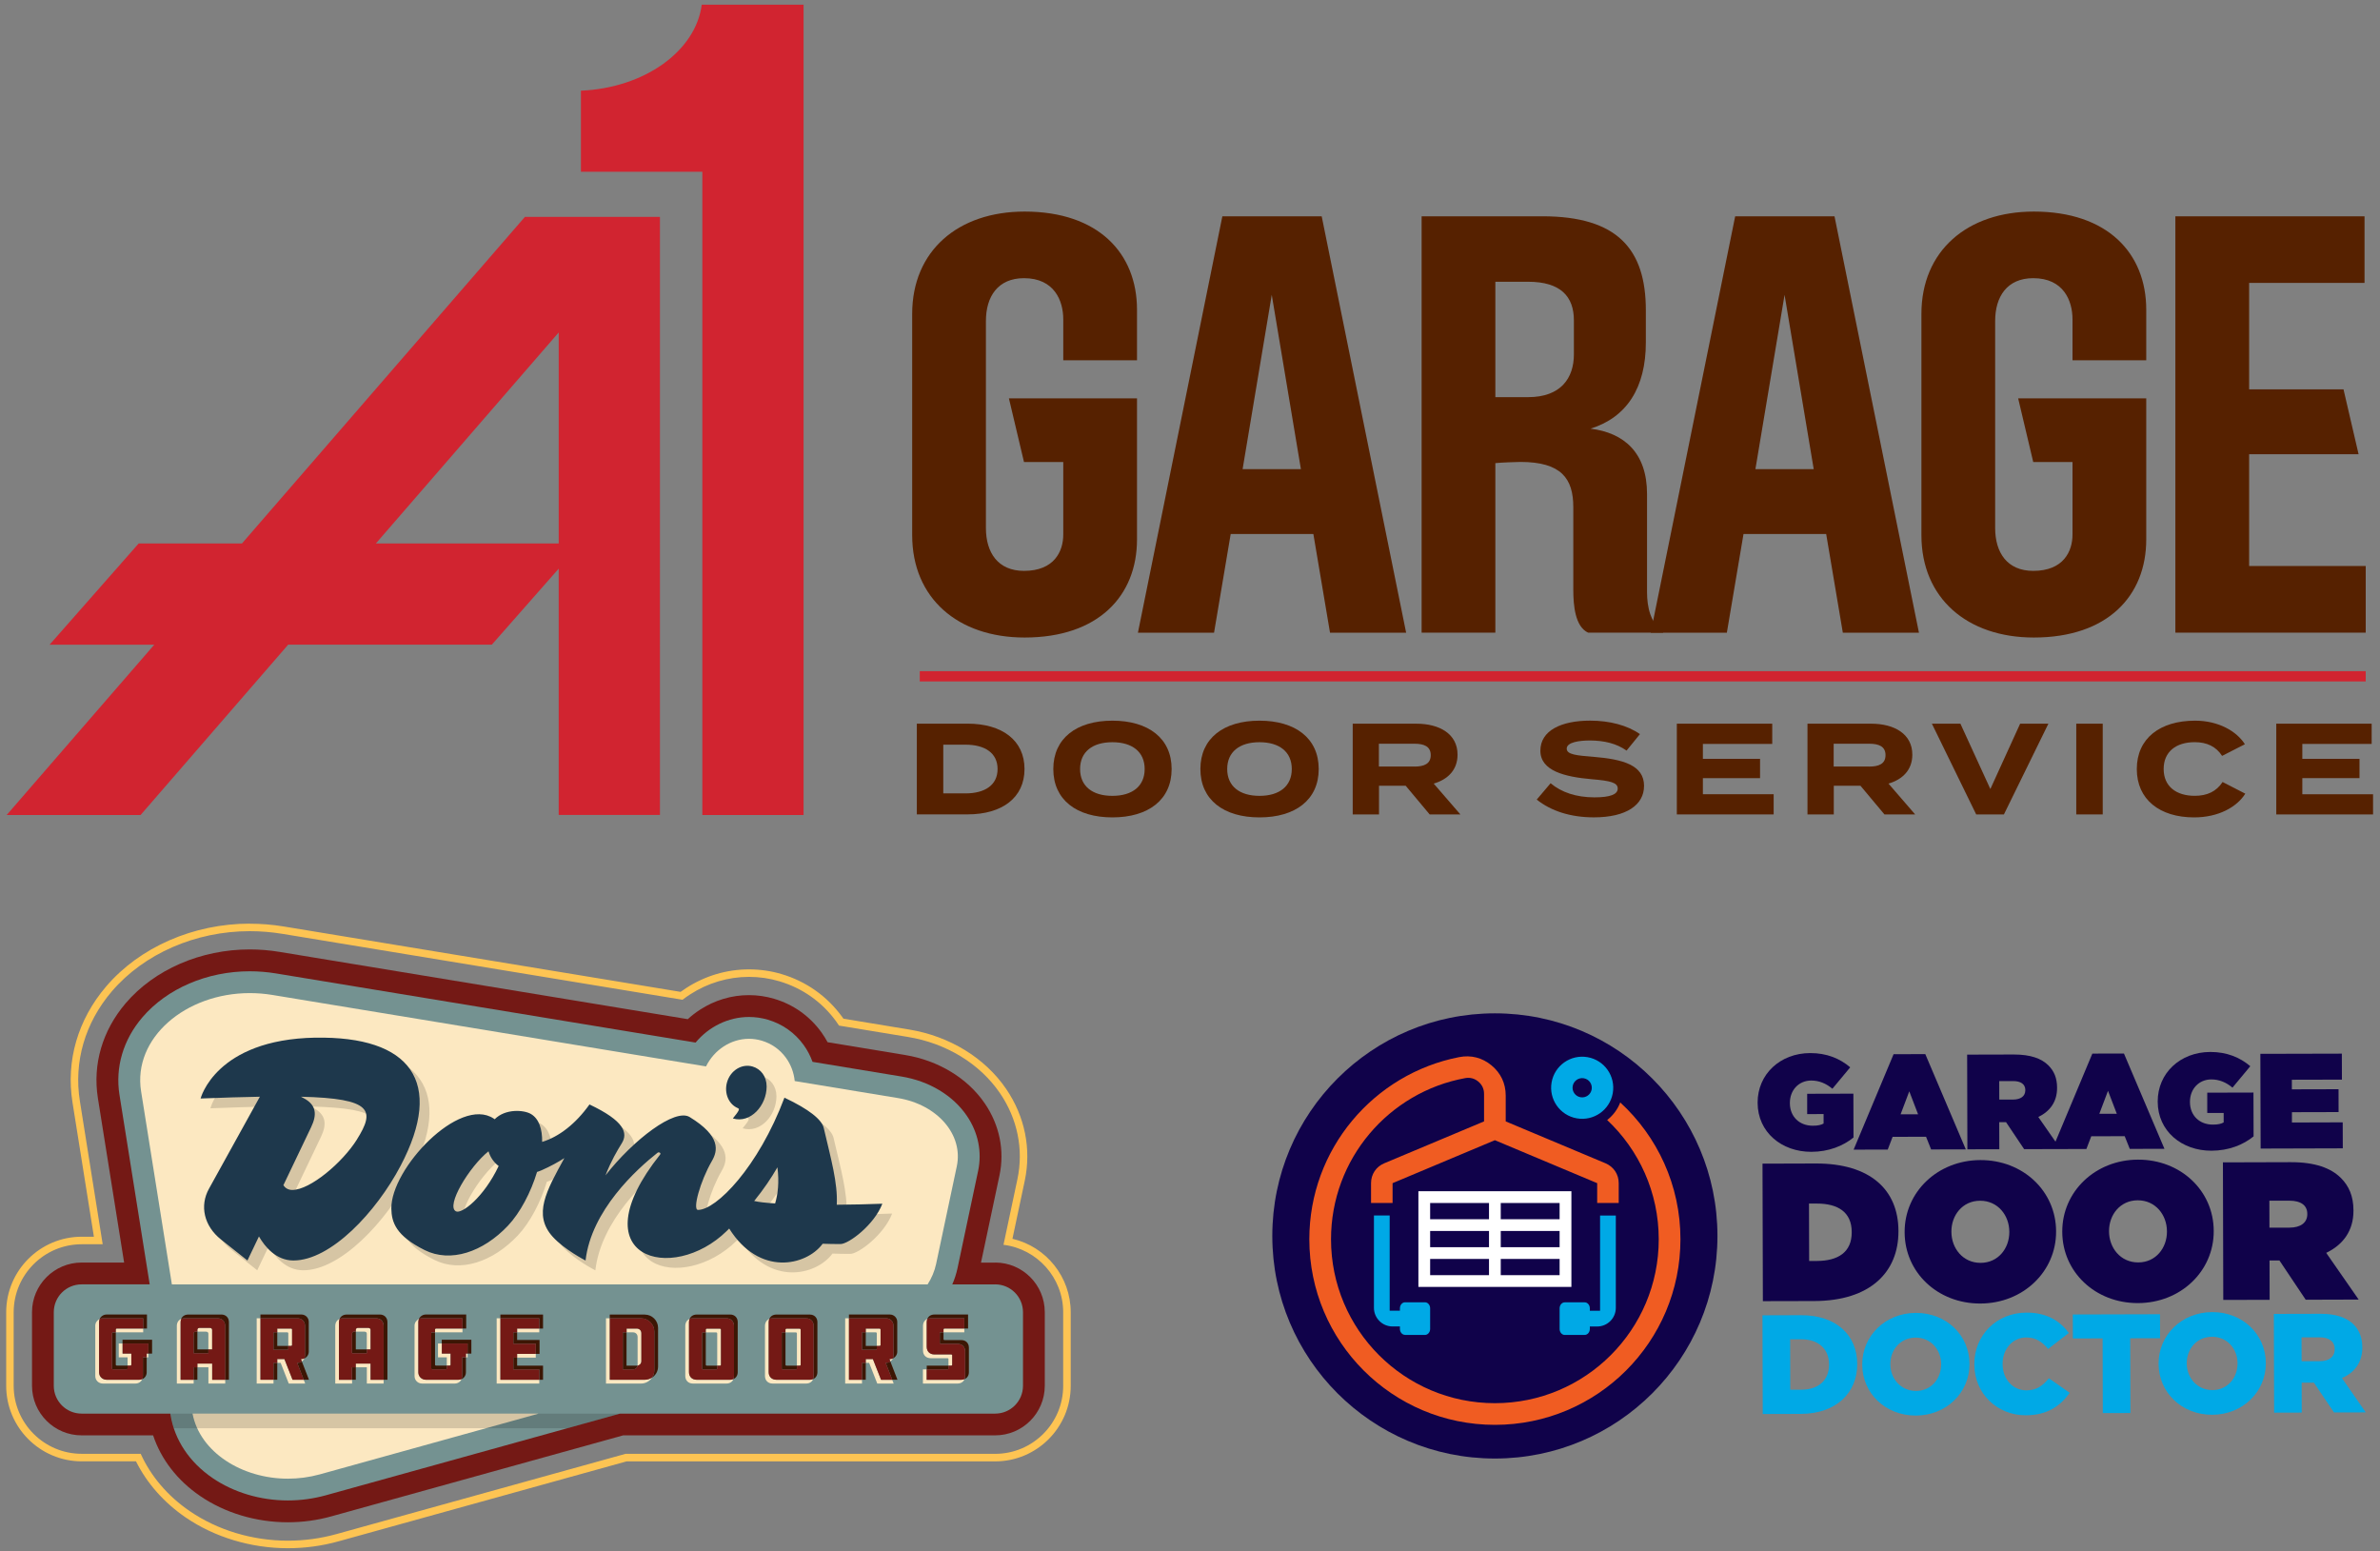 <?xml version="1.0" encoding="UTF-8"?>
<svg xmlns="http://www.w3.org/2000/svg" version="1.1" viewBox="0 0 600 391.06">
  <rect x="0" y="0" width="600" height="391.06" fill="#808080" stroke="none"/>
  <!-- Generator: Adobe Illustrator 29.8.2, SVG Export Plug-In . SVG Version: 2.1.1 Build 3)  -->
  <defs>
    <style>
      .st0 {
        fill: none;
      }

      .st1 {
        mix-blend-mode: multiply;
        opacity: .15;
      }

      .st2, .st3 {
        fill: #10024a;
      }

      .st4 {
        isolation: isolate;
      }

      .st5 {
        fill: #749291;
      }

      .st6 {
        fill: #fdc453;
      }

      .st7 {
        fill: #fff;
      }

      .st8 {
        fill: #00a9e6;
      }

      .st9 {
        fill: #741915;
      }

      .st10 {
        fill: #3c1604;
      }

      .st11 {
        fill: #1e384c;
      }

      .st12 {
        fill: #f05c22;
      }

      .st13 {
        fill: #562100;
      }

      .st14 {
        fill: #d12430;
      }

      .st3 {
        fill-rule: evenodd;
      }

      .st15 {
        fill: #fce8c1;
      }
    </style>
  </defs>
  <g class="st4">
    <g id="Layer_1">
      <g>
        <g>
          <path class="st14" d="M61,136.99h-26.04l-22.46,25.52h26.39L1.68,205.44h33.76l37.21-42.94h51.34l16.86-19.16v62.09h25.52V54.68h-34.05l-71.32,82.31ZM140.85,136.99h-46.09l46.09-53.19v53.19Z"/>
          <path class="st14" d="M177.06,1.19h-.15c-1.53,11.72-14.44,20.98-30.46,21.67v20.44h30.61v162.14h25.52V1.19h-25.52Z"/>
        </g>
        <g>
          <path class="st13" d="M258.28,193.85c0,7.19-5.59,11.43-14.38,11.43h-12.77v-22.87h12.77c8.79,0,14.38,4.25,14.38,11.44ZM251.49,193.85c0-4.05-3.2-6.14-8.1-6.14h-5.59v12.28h5.59c4.9,0,8.1-2.09,8.1-6.14Z"/>
          <path class="st13" d="M265.54,193.85c0-7.74,5.85-12.19,14.9-12.19s14.93,4.44,14.93,12.19-5.88,12.19-14.93,12.19-14.9-4.44-14.9-12.19ZM288.57,193.85c0-4.31-3.1-6.76-8.14-6.76s-8.14,2.45-8.14,6.76,3.1,6.76,8.14,6.76,8.14-2.45,8.14-6.76Z"/>
          <path class="st13" d="M302.62,193.85c0-7.74,5.85-12.19,14.9-12.19s14.93,4.44,14.93,12.19-5.88,12.19-14.93,12.19-14.9-4.44-14.9-12.19ZM325.66,193.85c0-4.31-3.1-6.76-8.14-6.76s-8.14,2.45-8.14,6.76,3.1,6.76,8.14,6.76,8.14-2.45,8.14-6.76Z"/>
          <path class="st13" d="M360.42,205.29l-6.04-7.22h-6.73v7.22h-6.63v-22.87h16.04c5.85,0,10.39,2.58,10.39,7.81,0,3.82-2.42,6.24-6.01,7.29l6.73,7.78h-7.74ZM356.57,193.23c2.38,0,4.12-.65,4.12-2.88s-1.73-2.88-4.12-2.88h-8.95v5.75h8.95Z"/>
          <path class="st13" d="M414.46,198.13c0,4.7-4.35,7.9-12.64,7.9-5.88,0-10.81-1.6-14.41-4.48l3.5-4.12c2.71,2.29,6.47,3.56,11.04,3.56,3.92,0,5.88-.72,5.88-2.22s-1.83-1.96-6.53-2.35c-6.8-.59-12.97-2.09-12.97-7.19s5.29-7.58,12.55-7.58c4.9,0,9.41,1.18,12.55,3.4l-3.37,4.15c-2.55-1.8-5.62-2.52-9.18-2.55-2.68,0-5.91.42-5.91,2.06,0,1.53,2.65,1.73,6.73,2.06,7.48.62,12.77,2.09,12.77,7.35Z"/>
          <path class="st13" d="M447.14,200.19v5.1h-24.41v-22.87h24.05v5.1h-17.48v3.76h14.41v4.87h-14.41v4.05h17.84Z"/>
          <path class="st13" d="M475.07,205.29l-6.04-7.22h-6.73v7.22h-6.63v-22.87h16.04c5.85,0,10.39,2.58,10.39,7.81,0,3.82-2.42,6.24-6.01,7.29l6.73,7.78h-7.74ZM471.22,193.23c2.39,0,4.12-.65,4.12-2.88s-1.73-2.88-4.12-2.88h-8.95v5.75h8.95Z"/>
          <path class="st13" d="M494.22,182.42l7.55,16.47,7.51-16.47h7.12l-11.21,22.87h-6.99l-11.17-22.87h7.19Z"/>
          <path class="st13" d="M523.43,205.29v-22.87h6.67v22.87h-6.67Z"/>
          <path class="st13" d="M560.32,197.12l5.72,2.94c-2.12,3.36-6.73,5.98-12.91,5.98-8.63,0-14.44-4.48-14.44-12.19s5.82-12.19,14.7-12.19c5.91,0,10.49,2.68,12.55,5.94l-5.75,2.94c-1.5-2.35-3.82-3.46-6.89-3.46-4.7,0-7.84,2.39-7.84,6.76s3.14,6.76,7.84,6.76c3.07,0,5.43-1.05,7.03-3.5Z"/>
          <path class="st13" d="M598.25,200.19v5.1h-24.4v-22.87h24.05v5.1h-17.48v3.76h14.41v4.87h-14.41v4.05h17.84Z"/>
        </g>
        <g>
          <path class="st13" d="M229.96,79.12c0-15.89,11.55-25.79,28.34-25.79,18.59,0,28.34,10.5,28.34,24.74v12.75h-18.59v-10.35c0-4.65-2.25-10.35-9.9-10.35-6.6,0-9.6,4.65-9.6,10.8v52.18c0,6.15,3,10.8,9.6,10.8,7.65,0,9.9-4.95,9.9-9.15v-18.29h-9.9l-3.8-16.04h32.29v35.54c0,14.25-9.75,24.74-28.34,24.74-16.79,0-28.34-9.9-28.34-25.79v-55.78Z"/>
          <path class="st13" d="M308.16,54.52h25.04l21.29,104.97h-19.19l-4.2-24.89h-20.84l-4.2,24.89h-19.19l21.29-104.97ZM327.96,118.26l-7.35-43.94-7.35,43.94h14.7Z"/>
          <path class="st13" d="M358.39,54.52h30.44c18.89,0,26.09,8.25,26.09,23.69v8.1c0,11.4-4.8,18.9-13.94,21.74,8.4,1.05,14.24,6,14.24,16.49v24.74c0,3.75.9,7.95,4.05,9.75v.45h-18.89c-3.3-1.5-3.75-6.9-3.75-10.8v-20.84c0-7.2-3-11.4-13.35-11.4-.75,0-5.1.15-6.3.3v42.74h-18.59V54.52ZM396.78,80.77c0-6-3.3-9.75-11.55-9.75h-8.25v29.09h8.25c8.25,0,11.55-4.8,11.55-10.8v-8.55Z"/>
          <path class="st13" d="M484.39,79.12c0-15.89,11.55-25.79,28.34-25.79,18.59,0,28.34,10.5,28.34,24.74v12.75h-18.59v-10.35c0-4.65-2.25-10.35-9.9-10.35-6.6,0-9.6,4.65-9.6,10.8v52.18c0,6.15,3,10.8,9.6,10.8,7.65,0,9.9-4.95,9.9-9.15v-18.29h-9.9l-3.8-16.04h32.29v35.54c0,14.25-9.75,24.74-28.34,24.74-16.79,0-28.34-9.9-28.34-25.79v-55.78Z"/>
          <path class="st13" d="M548.42,54.52h47.68v16.79h-29.09v26.84h23.79l3.8,16.34h-27.59v28.19h29.39v16.79h-47.99V54.52Z"/>
          <path class="st13" d="M437.44,54.52h25.04l21.29,104.97h-19.19l-4.2-24.89h-20.84l-4.2,24.89h-19.19l21.29-104.97ZM457.24,118.26l-7.35-43.94-7.35,43.94h14.7Z"/>
        </g>
        <rect class="st14" x="231.87" y="169.18" width="364.53" height="2.59"/>
      </g>
      <g>
        <g>
          <path class="st9" d="M250.9,318.27h-3.59l4.66-21.99c1.33-6.26.01-12.7-3.7-18.14-4.35-6.37-11.68-10.82-20.1-12.21l-19.53-3.22c-.48-.89-1.02-1.74-1.61-2.56-2.95-4.06-7.05-6.96-11.88-8.39-2.06-.61-4.19-.92-6.34-.92-4.36,0-8.63,1.27-12.34,3.68-1.09.71-2.12,1.5-3.08,2.38l-102.93-16.96c-2.48-.41-5.01-.62-7.51-.62-12.33,0-24.02,5.07-31.27,13.57-5.87,6.89-8.36,15.38-7,23.93l6.61,41.43h-10.71c-6.9,0-12.51,5.61-12.51,12.51v18.54c0,6.9,5.61,12.51,12.51,12.51h18.02c2,6.02,6.09,11.34,11.83,15.27,6.26,4.28,14.12,6.64,22.13,6.64,3.72,0,7.42-.5,11-1.5l73.54-20.41h93.78c6.9,0,12.51-5.61,12.51-12.51v-18.54c0-6.9-5.61-12.51-12.51-12.51Z"/>
          <path class="st5" d="M250.9,323.76h-10.83c.57-1.3,1.01-2.65,1.31-4.04l5.21-24.59c1.01-4.78,0-9.71-2.86-13.89-3.51-5.14-9.5-8.74-16.45-9.88l-22.44-3.7c-.55-1.53-1.31-2.97-2.26-4.28-2.23-3.07-5.33-5.26-8.99-6.34-1.55-.46-3.16-.69-4.78-.69-5.18,0-10.12,2.44-13.45,6.45l-105.79-17.43c-2.19-.36-4.41-.54-6.61-.54-10.74,0-20.87,4.35-27.09,11.64-4.81,5.64-6.85,12.56-5.75,19.49l7.62,47.79h-17.16c-3.88,0-7.02,3.14-7.02,7.02v18.54c0,3.88,3.14,7.02,7.02,7.02h22.36l.06.35c1,6.26,4.75,11.89,10.55,15.86,5.35,3.66,12.11,5.68,19.02,5.68,3.23,0,6.43-.44,9.53-1.29l74.21-20.6h94.57c3.88,0,7.02-3.14,7.02-7.02v-18.54c0-3.88-3.14-7.02-7.02-7.02Z"/>
          <g>
            <path class="st15" d="M43.34,323.76h190.51c1.03-1.61,1.76-3.35,2.15-5.18l5.21-24.59c1.69-7.96-4.86-15.56-14.82-17.2l-26.04-4.29c-.22-2.16-.98-4.18-2.22-5.88-1.51-2.08-3.61-3.56-6.09-4.3-1.05-.31-2.13-.47-3.22-.47-4.57,0-8.77,2.78-10.83,6.96l-109.3-18.01c-1.93-.32-3.84-.47-5.72-.47-16.2,0-29.54,11.34-27.4,24.76l7.76,48.66Z"/>
            <path class="st15" d="M48.54,356.34c1.87,9.69,12.41,16.39,24.05,16.39,2.66,0,5.37-.35,8.05-1.09l55.11-15.3H48.54Z"/>
          </g>
          <path class="st1" d="M81.95,264.03c-25.15.46-28.91,15.34-28.91,15.34,5.66-.22,10.62-.38,14.94-.45l-12.81,23.16c-2.44,4.35-1.24,9.45,3,12.82l6.68,5.3,2.9-6.06c1.49,2.59,4.32,6.06,8.69,6.06,9.44,0,20.88-12.22,26.99-23.81,11.2-21.24,2.54-32.79-21.48-32.35ZM92.48,289.66c-3.64,5.84-11.81,12.76-16.33,12.76-1.15,0-1.84-.59-2.24-1.19l7-14.65c1.46-3.06,1.45-5.61-2.03-7.37l-.55-.29c18.22.42,18.63,3.55,14.14,10.74ZM213.42,306.13c.28-5.47-1.49-11.62-3.28-19.31-.5-2.15-3.73-4.73-9.91-7.65-6.59,17.54-17.2,28.31-21.79,28.29-1.44,0,.55-7.24,3.49-12.31,1.51-2.59,2.33-6.25-5.6-11.1-3.7-2.26-14.13,5.66-21.22,14.71,1.44-3.68,2.95-6.22,4.11-8.09,1.61-2.59.66-5.63-8.14-9.79-3.47,4.88-7.7,8.15-11.93,9.44.04-3.22-.79-5.83-2.82-7.03-1.81-1.07-6.49-1.38-9.15,1.32-.08-.07-.17-.13-.27-.19-8.66-5.7-25.95,12.68-25.78,22.72.06,3.41,1.11,6.82,8.4,10.45,6.53,3.25,14.68.52,20.99-6.14,3.08-3.25,5.81-8.46,7.34-13.56.4-.12.78-.26,1.14-.42,2.33-1.03,4.22-2.09,5.75-3.07-4.5,8.21-8,14.26-2.93,19.84,2.95,3.25,8.27,5.98,8.27,5.98,1.44-12.63,12.85-22.99,18.14-27.16.37-.29.95.08.67.43-20.86,26.23,3.07,32.74,16.79,19.28.21-.2.41-.41.61-.61,7.66,12.18,19.38,9.32,23.46,3.97.04-.05.07-.1.1-.14,1.45.05,2.94.08,4.48.08,2.11,0,8.56-4.88,10.57-10.17-3.53.14-7.53.23-11.5.26ZM117.41,307.82c-2.62-1.37,3.4-11.3,8.21-15.13.48,1.6,1.4,2.82,2.56,3.71-3.75,7.92-9.33,12.18-10.78,11.42ZM197.88,305.83c-2.36-.15-4.21-.35-5.28-.62,2.4-2.96,4.28-5.75,5.86-8.49.47,3.74.13,6.74-.58,9.11ZM187.26,284.41c-.14-.04,2.07-2.28,1.36-2.55-2.43-.91-3.67-3.84-2.85-6.63.87-2.95,3.75-4.7,6.43-3.91,2.07.61,3.54,2.49,3.54,5.04,0,4.78-4.04,9.35-8.49,8.06Z"/>
          <path class="st11" d="M79.48,261.56c-25.15.46-28.91,15.34-28.91,15.34,5.66-.22,10.62-.38,14.94-.45l-12.81,23.16c-2.44,4.35-1.24,9.45,3,12.82l6.68,5.3,2.9-6.06c1.49,2.59,4.32,6.06,8.69,6.06,9.44,0,20.88-12.22,26.99-23.81,11.2-21.24,2.54-32.79-21.48-32.35ZM90.01,287.19c-3.64,5.84-11.81,12.76-16.33,12.76-1.15,0-1.84-.59-2.24-1.19l7-14.65c1.46-3.06,1.45-5.61-2.03-7.37l-.55-.29c18.22.42,18.63,3.55,14.14,10.74ZM210.95,303.65c.28-5.47-1.49-11.62-3.28-19.31-.5-2.15-3.73-4.73-9.91-7.65-6.59,17.54-17.2,28.31-21.79,28.29-1.44,0,.55-7.24,3.49-12.31,1.51-2.59,2.33-6.25-5.6-11.1-3.7-2.26-14.13,5.66-21.22,14.71,1.44-3.68,2.95-6.22,4.11-8.09,1.61-2.59.66-5.63-8.14-9.79-3.47,4.88-7.7,8.15-11.93,9.44.04-3.22-.79-5.83-2.82-7.03-1.81-1.07-6.49-1.38-9.15,1.32-.08-.07-.17-.13-.27-.19-8.66-5.7-25.95,12.68-25.78,22.72.06,3.41,1.11,6.82,8.4,10.45,6.53,3.25,14.68.52,20.99-6.14,3.08-3.25,5.81-8.46,7.34-13.56.4-.12.78-.26,1.14-.42,2.33-1.03,4.22-2.09,5.75-3.07-4.5,8.21-8,14.26-2.93,19.84,2.95,3.25,8.27,5.98,8.27,5.98,1.44-12.63,12.85-22.99,18.14-27.16.37-.29.95.08.67.43-20.86,26.23,3.07,32.74,16.79,19.28.21-.2.41-.41.61-.61,7.66,12.18,19.38,9.32,23.46,3.97.04-.05.07-.1.1-.14,1.45.05,2.94.08,4.48.08,2.11,0,8.56-4.88,10.57-10.17-3.53.14-7.53.23-11.5.26ZM114.94,305.34c-2.62-1.37,3.4-11.3,8.21-15.13.48,1.6,1.4,2.82,2.56,3.71-3.75,7.92-9.33,12.18-10.78,11.42ZM195.41,303.35c-2.36-.15-4.21-.35-5.28-.62,2.4-2.96,4.28-5.75,5.86-8.49.47,3.74.13,6.74-.58,9.11ZM184.79,281.93c-.14-.04,2.07-2.28,1.36-2.55-2.43-.91-3.67-3.84-2.85-6.63.87-2.95,3.75-4.7,6.43-3.91,2.07.61,3.54,2.49,3.54,5.04,0,4.78-4.04,9.35-8.49,8.06Z"/>
          <path class="st6" d="M62.97,234.72c2.75,0,5.53.23,8.26.68l100.84,16.61c.62-.48,1.25-.93,1.91-1.35,4.46-2.89,9.6-4.42,14.85-4.42,2.59,0,5.16.37,7.64,1.11,5.81,1.72,10.76,5.21,14.31,10.1.25.35.5.7.73,1.07l17.42,2.87c9.66,1.59,18.1,6.75,23.16,14.16,4.43,6.49,5.99,14.19,4.4,21.7l-3.51,16.53c8.47,1.03,15.05,8.27,15.05,17.01v18.54c0,9.45-7.69,17.14-17.14,17.14h-93.19l-72.89,20.23c-3.97,1.1-8.09,1.66-12.23,1.66-8.93,0-17.72-2.64-24.74-7.45-5.57-3.81-9.8-8.79-12.37-14.45h-14.88c-9.45,0-17.14-7.69-17.14-17.14v-18.54c0-9.45,7.69-17.14,17.14-17.14h5.3l-5.75-36.08c-1.58-9.9,1.28-19.72,8.04-27.65,8.12-9.51,21.12-15.19,34.79-15.19M62.97,232.82c-14.21,0-27.76,5.93-36.23,15.86-7.13,8.36-10.14,18.72-8.47,29.18l5.4,33.88h-3.07c-10.5,0-19.04,8.54-19.04,19.04v18.54c0,10.5,8.54,19.04,19.04,19.04h13.68c2.76,5.53,7.06,10.4,12.49,14.12,7.33,5.02,16.5,7.78,25.81,7.78,4.31,0,8.6-.58,12.74-1.73l72.64-20.16h92.93c10.5,0,19.04-8.54,19.04-19.04v-18.54c0-8.91-6.18-16.55-14.69-18.53l3.1-14.62c1.7-8.02.03-16.24-4.69-23.16-5.35-7.83-14.25-13.28-24.41-14.96l-16.61-2.74c-.1-.15-.21-.29-.31-.44-3.8-5.23-9.09-8.97-15.31-10.81-2.66-.79-5.41-1.18-8.18-1.18-5.62,0-11.11,1.63-15.88,4.73-.46.3-.92.61-1.37.94l-100.04-16.48c-2.83-.47-5.71-.7-8.56-.7h0Z"/>
          <g>
            <g>
              <path class="st15" d="M110.42,338.66v3.48h2.22v2.07h.68c.17,0,.27-.1.27-.24v-2.78h-2.22v-2.53h-.95Z"/>
              <path class="st15" d="M116.59,334.89h-6.68c-.12,0-.24.12-.24.27v.68h6.92v-.95Z"/>
              <path class="st15" d="M93.42,340.15v-4.94c0-.29-.24-.49-.58-.49h-2.63c-.29,0-.51.22-.51.49v.46h2.19c.34,0,.58.2.58.49v4h.95Z"/>
              <rect class="st15" x="130.37" y="341.27" width="4.7" height=".95"/>
              <rect class="st15" x="130.37" y="334.89" width="5.58" height=".95"/>
              <path class="st15" d="M29.94,338.66v3.48h2.22v2.07h.68c.17,0,.27-.1.27-.24v-2.78h-2.22v-2.53h-.95Z"/>
              <path class="st15" d="M73.41,339.27c.1,0,.22-.12.22-.22v-3.92c0-.12-.12-.24-.22-.24h-3.51v.95h2.56c.1,0,.22.12.22.24v3.19h.73Z"/>
              <path class="st15" d="M76.73,342.42c-.23.1-.48.16-.74.16h-.12l.23.6c.27-.19.49-.46.63-.76Z"/>
              <path class="st15" d="M53.48,340.15v-4.94c0-.29-.24-.49-.58-.49h-2.63c-.29,0-.51.22-.51.49v.46h2.19c.34,0,.58.2.58.49v4h.95Z"/>
              <path class="st15" d="M234.6,342.36h4.24c.17,0,.27.1.27.22v1.66h.68c.17,0,.27-.1.27-.22v-2.39c0-.12-.1-.22-.27-.22h-4.24c-1.15,0-1.92-.78-1.92-1.92v-6.21c0-.3.06-.58.16-.82-.68.28-1.1.92-1.1,1.77v6.21c0,1.14.78,1.92,1.92,1.92Z"/>
              <path class="st15" d="M221.77,339.27c.1,0,.22-.12.22-.22v-3.92c0-.12-.12-.24-.22-.24h-3.51v.95h2.56c.1,0,.22.12.22.24v3.19h.73Z"/>
              <path class="st15" d="M160.72,344.22c.58-.09.97-.55.97-1.17v-6.97c0-.71-.49-1.19-1.19-1.19h-2.53v.95h1.58c.71,0,1.19.49,1.19,1.19v6.97c0,.08,0,.15-.02.23Z"/>
              <path class="st15" d="M243.1,334.89h-5c-.15,0-.24.12-.24.27v.68h5.24v-.95Z"/>
              <path class="st15" d="M225.09,342.42c-.23.1-.48.16-.74.16h-.12l.23.6c.27-.19.49-.46.63-.77Z"/>
              <path class="st15" d="M181.49,344.24c.15,0,.27-.1.27-.22v-8.84c0-.15-.12-.27-.27-.27h-3.34c-.1,0-.22.12-.22.27v.68h2.61c.15,0,.27.12.27.27v8.11h.68Z"/>
              <path class="st15" d="M201.58,344.24c.15,0,.27-.1.27-.22v-8.84c0-.15-.12-.27-.27-.27h-3.34c-.1,0-.22.12-.22.27v.68h2.61c.15,0,.27.12.27.27v8.11h.68Z"/>
              <path class="st15" d="M36.1,334.89h-6.68c-.12,0-.24.12-.24.27v.68h6.92v-.95Z"/>
              <path class="st15" d="M162.56,347.8h-8.84v-15.49h-.95v16.44h8.84c1.14,0,2.17-.59,2.78-1.51-.53.35-1.16.56-1.83.56Z"/>
              <path class="st15" d="M184.07,347.8h-8.45c-1.15,0-1.92-.78-1.92-1.92v-12.59c0-.3.06-.58.16-.82-.68.28-1.1.92-1.1,1.77v12.59c0,1.15.78,1.92,1.92,1.92h8.45c.84,0,1.49-.42,1.77-1.1-.24.1-.52.16-.82.16Z"/>
              <path class="st15" d="M204.16,347.8h-8.45c-1.15,0-1.92-.78-1.92-1.92v-12.59c0-.3.06-.58.16-.82-.68.28-1.1.92-1.1,1.77v12.59c0,1.15.78,1.92,1.92,1.92h8.45c.84,0,1.49-.42,1.77-1.1-.24.1-.52.16-.82.16Z"/>
              <path class="st15" d="M115.59,347.8h-8.23c-1.05,0-1.9-.8-1.9-1.88v-12.71c0-.26.06-.5.16-.73-.65.3-1.11.95-1.11,1.68v12.71c0,1.07.85,1.88,1.9,1.88h8.23c.78,0,1.43-.44,1.72-1.11-.23.1-.49.16-.77.16Z"/>
              <rect class="st15" x="117.46" y="341.2" width=".42" height=".95"/>
              <polygon class="st15" points="126.15 347.8 126.15 332.3 125.21 332.3 125.21 348.75 135.95 348.75 135.95 347.8 126.15 347.8"/>
              <path class="st15" d="M242.34,347.8h-8.72v-2.61h-.95v3.56h8.72c.84,0,1.49-.42,1.77-1.11-.24.1-.52.16-.82.16Z"/>
              <polygon class="st15" points="214.02 347.8 214.02 332.3 213.07 332.3 213.07 348.75 217.31 348.75 217.31 347.8 214.02 347.8"/>
              <polygon class="st15" points="222.11 347.8 220.06 342.58 218.26 342.58 218.26 343.53 219.11 343.53 221.16 348.75 225.3 348.75 224.93 347.8 222.11 347.8"/>
              <polygon class="st15" points="53.48 347.8 53.48 343.7 49.76 343.7 49.76 344.65 52.54 344.65 52.54 348.75 56.78 348.75 56.78 347.8 53.48 347.8"/>
              <polygon class="st15" points="93.42 347.8 93.42 343.7 89.7 343.7 89.7 344.65 92.48 344.65 92.48 348.75 96.71 348.75 96.71 347.8 93.42 347.8"/>
              <path class="st15" d="M45.52,347.8v-14.52c0-.3.06-.58.16-.82-.68.28-1.1.92-1.1,1.77v14.52h4.24v-.95h-3.29Z"/>
              <rect class="st15" x="36.97" y="341.2" width=".42" height=".95"/>
              <path class="st15" d="M35.1,347.8h-8.23c-1.05,0-1.9-.8-1.9-1.88v-12.71c0-.26.06-.5.16-.73-.65.3-1.11.95-1.11,1.68v12.71c0,1.07.85,1.88,1.9,1.88h8.23c.78,0,1.43-.44,1.72-1.11-.23.1-.49.16-.77.16Z"/>
              <polygon class="st15" points="65.66 347.8 65.66 332.3 64.71 332.3 64.71 348.75 68.95 348.75 68.95 347.8 65.66 347.8"/>
              <path class="st15" d="M85.46,347.8v-14.52c0-.3.06-.58.16-.82-.68.28-1.1.92-1.1,1.77v14.52h4.24v-.95h-3.29Z"/>
              <polygon class="st15" points="73.75 347.8 71.7 342.58 69.9 342.58 69.9 343.53 70.75 343.53 72.8 348.75 76.94 348.75 76.57 347.8 73.75 347.8"/>
            </g>
            <g>
              <path class="st10" d="M28.48,335.84c-.12,0-.24.12-.24.27v8.82c0,.15.12.24.24.24h3.41c.17,0,.27-.1.27-.24v-.7h-2.73c-.12,0-.24-.1-.24-.24v-8.14h-.71Z"/>
              <path class="st10" d="M25.92,332.3h10.18v2.58h.95v-3.53h-10.18c-.78,0-1.45.47-1.74,1.12.24-.11.51-.17.79-.17Z"/>
              <path class="st10" d="M75.04,332.3c1,0,1.85.8,1.85,1.85v7.53c0,.26-.06.51-.16.74.65-.29,1.11-.95,1.11-1.69v-7.53c0-1.05-.85-1.85-1.85-1.85h-10.33v.95h9.38Z"/>
              <path class="st10" d="M68.95,335.84v4.38h3.51c.1,0,.22-.12.22-.22v-.73h-2.78v-3.44h-.95Z"/>
              <path class="st10" d="M36.03,342.14v4.73c0,.28-.06.54-.16.77.66-.28,1.11-.93,1.11-1.72v-3.78h-.95Z"/>
              <rect class="st10" x="48.81" y="344.65" width=".95" height="3.14"/>
              <path class="st10" d="M49.32,335.67c-.29,0-.51.22-.51.49v4.94h3.73v-.95h-2.78v-4.48h-.44Z"/>
              <polygon class="st10" points="30.89 338.66 37.39 338.66 37.39 341.2 38.34 341.2 38.34 337.71 30.89 337.71 30.89 338.66"/>
              <path class="st10" d="M108.96,335.84c-.12,0-.24.12-.24.27v8.82c0,.15.12.24.24.24h3.41c.17,0,.27-.1.27-.24v-.7h-2.73c-.12,0-.24-.1-.24-.24v-8.14h-.71Z"/>
              <path class="st10" d="M239.11,344.97v-.73h-5.48v.95h5.22c.17,0,.27-.1.27-.22Z"/>
              <path class="st10" d="M217.31,335.84v4.38h3.51c.1,0,.22-.12.22-.22v-.73h-2.78v-3.44h-.95Z"/>
              <path class="st10" d="M234.6,332.3h8.5v2.58h.95v-3.53h-8.5c-.84,0-1.49.42-1.77,1.11.24-.1.52-.16.82-.16Z"/>
              <path class="st10" d="M177.2,335.86c-.1,0-.22.12-.22.27v8.84c0,.12.12.22.22.22h3.34c.15,0,.27-.1.27-.22v-.73h-2.66c-.1,0-.22-.1-.22-.22v-8.16h-.73Z"/>
              <path class="st10" d="M157.01,335.84v9.35h2.53c.63,0,1.08-.39,1.17-.97-.07.01-.15.02-.23.02h-2.53v-8.4h-.95Z"/>
              <path class="st10" d="M197.29,335.86c-.1,0-.22.12-.22.27v8.84c0,.12.12.22.22.22h3.34c.15,0,.27-.1.27-.22v-.73h-2.66c-.1,0-.22-.1-.22-.22v-8.16h-.73Z"/>
              <path class="st10" d="M106.4,332.3h10.18v2.58h.95v-3.53h-10.18c-.78,0-1.45.47-1.74,1.12.24-.11.51-.17.79-.17Z"/>
              <path class="st10" d="M223.4,332.3c1,0,1.85.8,1.85,1.85v7.53c0,.26-.06.51-.16.74.64-.29,1.11-.95,1.11-1.69v-7.53c0-1.05-.85-1.85-1.85-1.85h-10.33v.95h9.38Z"/>
              <polygon class="st10" points="129.42 335.84 129.42 338.71 135.07 338.71 135.07 341.27 136.02 341.27 136.02 337.76 130.37 337.76 130.37 335.84 129.42 335.84"/>
              <path class="st10" d="M204.16,331.36h-8.45c-.84,0-1.49.42-1.77,1.11.24-.1.52-.16.82-.16h8.45c1.15,0,1.92.78,1.92,1.92v12.59c0,.3-.06.58-.16.82.68-.28,1.1-.93,1.1-1.77v-12.59c0-1.14-.78-1.92-1.92-1.92Z"/>
              <path class="st10" d="M162.56,331.36h-8.84v.95h7.89c1.8,0,3.34,1.49,3.34,3.34v9.74c0,.69-.21,1.33-.56,1.86.9-.6,1.51-1.62,1.51-2.8v-9.74c0-1.85-1.53-3.34-3.34-3.34Z"/>
              <polygon class="st10" points="126.15 332.3 135.95 332.3 135.95 334.89 136.9 334.89 136.9 331.36 126.15 331.36 126.15 332.3"/>
              <path class="st10" d="M184.07,331.36h-8.45c-.84,0-1.49.42-1.77,1.1.24-.1.52-.16.82-.16h8.45c1.14,0,1.92.78,1.92,1.92v12.59c0,.3-.06.58-.16.82.68-.28,1.1-.93,1.1-1.77v-12.59c0-1.14-.78-1.92-1.92-1.92Z"/>
              <path class="st10" d="M242.34,337.79h-4.24c-.15,0-.24-.12-.24-.22v-1.73h-.7c-.15,0-.24.12-.24.27v2.41c0,.1.1.22.24.22h4.24c1.15,0,1.92.78,1.92,1.92v6.16c0,.3-.06.58-.16.82.68-.28,1.1-.92,1.1-1.77v-6.16c0-1.15-.78-1.92-1.92-1.92Z"/>
              <rect class="st10" x="217.31" y="343.53" width=".95" height="4.26"/>
              <path class="st10" d="M223.4,343.53h-.12l1.65,4.26h1.32l-1.79-4.61c-.3.22-.67.35-1.06.35Z"/>
              <rect class="st10" x="88.75" y="344.65" width=".95" height="3.14"/>
              <path class="st10" d="M75.04,343.53h-.12l1.65,4.26h1.32l-1.79-4.61c-.3.22-.67.35-1.06.35Z"/>
              <path class="st10" d="M89.26,335.67c-.29,0-.51.22-.51.49v4.94h3.73v-.95h-2.78v-4.48h-.44Z"/>
              <path class="st10" d="M55.8,331.36h-8.36c-.84,0-1.49.42-1.77,1.1.24-.1.52-.16.82-.16h8.35c1.15,0,1.92.78,1.92,1.92v13.57h.95v-14.52c0-1.14-.78-1.92-1.92-1.92Z"/>
              <polygon class="st10" points="130.37 342.22 129.42 342.22 129.42 345.19 135.95 345.19 135.95 347.8 136.9 347.8 136.9 344.24 130.37 344.24 130.37 342.22"/>
              <rect class="st10" x="68.95" y="343.53" width=".95" height="4.26"/>
              <polygon class="st10" points="111.37 338.66 117.88 338.66 117.88 341.2 118.83 341.2 118.83 337.71 111.37 337.71 111.37 338.66"/>
              <path class="st10" d="M95.74,331.36h-8.35c-.84,0-1.49.42-1.77,1.1.24-.1.52-.16.82-.16h8.36c1.15,0,1.92.78,1.92,1.92v13.57h.95v-14.52c0-1.14-.78-1.92-1.92-1.92Z"/>
              <path class="st10" d="M116.51,342.14v4.73c0,.28-.06.54-.16.77.66-.28,1.11-.93,1.11-1.72v-3.78h-.95Z"/>
            </g>
            <g>
              <path class="st9" d="M56.78,347.8v-13.57c0-1.14-.78-1.92-1.92-1.92h-8.35c-.3,0-.58.06-.82.16-.1.24-.16.52-.16.82v14.52h3.29v-3.14h.95v-.95h3.73v4.09h3.29ZM52.54,341.1h-3.73v-4.94c0-.27.22-.49.51-.49h.44v-.46c0-.27.22-.49.51-.49h2.63c.34,0,.58.2.58.49v4.94h-.95v.95Z"/>
              <path class="st9" d="M203.21,332.3h-8.45c-.3,0-.58.06-.82.16-.1.24-.16.52-.16.82v12.59c0,1.15.78,1.92,1.92,1.92h8.45c.3,0,.58-.06.82-.16.1-.24.16-.52.16-.82v-12.59c0-1.14-.78-1.92-1.92-1.92ZM201.85,344.02c0,.12-.12.22-.27.22h-.68v.73c0,.12-.12.22-.27.22h-3.34c-.1,0-.22-.1-.22-.22v-8.84c0-.15.12-.27.22-.27h.73v-.68c0-.15.12-.27.22-.27h3.34c.15,0,.27.12.27.27v8.84Z"/>
              <path class="st9" d="M224.46,343.19l-.23-.6h.12c.26,0,.51-.06.74-.16.1-.23.16-.48.16-.74v-7.53c0-1.05-.85-1.85-1.85-1.85h-9.38v15.49h3.29v-4.26h.95v-.95h1.8l2.05,5.21h2.83l-1.65-4.26h.12c.39,0,.76-.13,1.06-.35ZM221.99,339.05c0,.1-.12.22-.22.22h-.73v.73c0,.1-.12.22-.22.22h-3.51v-4.38h.95v-.95h3.51c.1,0,.22.12.22.24v3.92Z"/>
              <path class="st9" d="M241.4,338.73h-4.24c-.15,0-.24-.12-.24-.22v-2.41c0-.15.1-.27.24-.27h.7v-.68c0-.15.1-.27.24-.27h5v-2.58h-8.5c-.3,0-.58.06-.82.16-.1.24-.16.52-.16.82v6.21c0,1.14.78,1.92,1.92,1.92h4.24c.17,0,.27.1.27.22v2.39c0,.12-.1.22-.27.22h-.68v.73c0,.12-.1.22-.27.22h-5.22v2.61h8.72c.3,0,.58-.06.82-.16.1-.24.16-.52.16-.82v-6.16c0-1.15-.78-1.92-1.92-1.92Z"/>
              <path class="st9" d="M30.89,341.2h2.22v2.78c0,.15-.1.24-.27.24h-.68v.7c0,.15-.1.24-.27.24h-3.41c-.12,0-.24-.1-.24-.24v-8.82c0-.15.12-.27.24-.27h.71v-.68c0-.15.12-.27.24-.27h6.68v-2.58h-10.18c-.28,0-.55.06-.79.17-.1.23-.16.47-.16.73v12.71c0,1.07.85,1.88,1.9,1.88h8.23c.28,0,.54-.06.77-.16.1-.23.16-.49.16-.77v-4.73h.95v-.95h.42v-2.53h-6.5v2.53Z"/>
              <path class="st9" d="M96.71,347.8v-13.57c0-1.14-.78-1.92-1.92-1.92h-8.36c-.3,0-.58.06-.82.16-.1.24-.16.52-.16.82v14.52h3.29v-3.14h.95v-.95h3.73v4.09h3.29ZM92.48,341.1h-3.73v-4.94c0-.27.22-.49.51-.49h.44v-.46c0-.27.22-.49.51-.49h2.63c.34,0,.58.2.58.49v4.94h-.95v.95Z"/>
              <polygon class="st9" points="126.15 347.8 135.95 347.8 135.95 345.19 129.42 345.19 129.42 342.22 130.37 342.22 130.37 341.27 135.07 341.27 135.07 338.71 129.42 338.71 129.42 335.84 130.37 335.84 130.37 334.89 135.95 334.89 135.95 332.3 126.15 332.3 126.15 347.8"/>
              <path class="st9" d="M111.37,341.2h2.22v2.78c0,.15-.1.24-.27.24h-.68v.7c0,.15-.1.24-.27.24h-3.41c-.12,0-.24-.1-.24-.24v-8.82c0-.15.12-.27.24-.27h.71v-.68c0-.15.12-.27.24-.27h6.68v-2.58h-10.18c-.28,0-.55.06-.79.17-.1.23-.16.47-.16.73v12.71c0,1.07.85,1.88,1.9,1.88h8.23c.28,0,.54-.06.77-.16.1-.23.16-.49.16-.77v-4.73h.95v-.95h.42v-2.53h-6.5v2.53Z"/>
              <path class="st9" d="M76.1,343.18l-.23-.6h.12c.26,0,.51-.06.74-.16.1-.23.16-.48.16-.74v-7.53c0-1.05-.85-1.85-1.85-1.85h-9.38v15.49h3.29v-4.26h.95v-.95h1.8l2.05,5.21h2.83l-1.65-4.26h.12c.39,0,.76-.13,1.06-.35ZM73.63,339.05c0,.1-.12.22-.22.22h-.73v.73c0,.1-.12.22-.22.22h-3.51v-4.38h.95v-.95h3.51c.1,0,.22.12.22.24v3.92Z"/>
              <path class="st9" d="M161.62,332.3h-7.89v15.49h8.84c.67,0,1.3-.2,1.83-.56.35-.53.56-1.17.56-1.86v-9.74c0-1.85-1.54-3.34-3.34-3.34ZM161.69,343.05c0,.63-.39,1.08-.97,1.17-.09.58-.55.97-1.17.97h-2.53v-9.35h.95v-.95h2.53c.71,0,1.19.49,1.19,1.19v6.97Z"/>
              <path class="st9" d="M183.12,332.3h-8.45c-.3,0-.58.06-.82.16-.1.24-.16.52-.16.82v12.59c0,1.15.78,1.92,1.92,1.92h8.45c.3,0,.58-.06.82-.16.1-.24.16-.52.16-.82v-12.59c0-1.14-.78-1.92-1.92-1.92ZM181.75,344.02c0,.12-.12.22-.27.22h-.68v.73c0,.12-.12.22-.27.22h-3.34c-.1,0-.22-.1-.22-.22v-8.84c0-.15.12-.27.22-.27h.73v-.68c0-.15.12-.27.22-.27h3.34c.15,0,.27.12.27.27v8.84Z"/>
            </g>
          </g>
          <path class="st1" d="M42.96,356.34l.06.35c.18,1.13.45,2.24.81,3.32h99.29l13.22-3.67H42.96Z"/>
        </g>
        <g>
          <g>
            <g>
              <g>
                <path class="st2" d="M455.59,275.71v5.12s4.14-.01,4.14-.01v2.39c-.61.34-1.37.55-2.74.55-3.37,0-5.75-2.3-5.76-5.68v-.07c0-3.24,2.25-5.63,5.38-5.64,2,0,3.75.74,5.34,2.07l4.49-5.4c-2.62-2.24-5.96-3.6-10.09-3.59-7.6.02-13.26,5.36-13.25,12.48v.07c.02,7.4,6.05,12.36,13.55,12.34,4.37-.01,8.01-1.49,10.62-3.61l-.03-11.05-11.66.03Z"/>
                <path class="st2" d="M477.38,265.72l-10.08,24.07,8.6-.02,1.23-3.21,8.43-.02,1.28,3.2,8.74-.02-10.21-24.01-7.98.02ZM479.14,280.89l2.19-5.8,2.22,5.79h-4.4Z"/>
                <path class="st2" d="M527.48,265.59l-9.29,22.19-4.33-6.22c2.92-1.41,4.74-3.83,4.73-7.31v-.07c0-2.46-.77-4.23-2.22-5.66-1.69-1.67-4.41-2.72-8.68-2.71l-11.77.03.06,23.87,8.05-.02-.02-6.82h1.72s4.56,6.8,4.56,6.8l7.09-.02h0s8.6-.02,8.6-.02l1.23-3.21,8.43-.02,1.28,3.2,8.74-.02-10.21-24.02-7.98.02ZM510.58,274.84c0,1.47-1.16,2.32-3.09,2.33h-3.47s-.01-4.66-.01-4.66h3.51c1.86-.01,3.06.73,3.07,2.27v.07ZM529.24,280.76l2.19-5.8,2.22,5.79h-4.4Z"/>
                <path class="st2" d="M556.45,275.43v5.12s4.14-.01,4.14-.01v2.39c-.61.34-1.37.55-2.74.55-3.37,0-5.75-2.3-5.76-5.68v-.07c0-3.24,2.25-5.63,5.38-5.64,2,0,3.75.74,5.34,2.07l4.49-5.4c-2.62-2.24-5.96-3.6-10.09-3.59-7.6.02-13.26,5.36-13.25,12.48v.07c.02,7.4,6.05,12.36,13.55,12.34,4.37-.01,8.01-1.49,10.62-3.61l-.03-11.05-11.66.03Z"/>
                <polygon class="st2" points="590.6 282.91 577.8 282.95 577.8 280.35 589.56 280.32 589.55 274.56 577.78 274.59 577.78 272.17 590.4 272.14 590.38 265.59 569.84 265.64 569.91 289.52 590.62 289.46 590.6 282.91"/>
              </g>
              <path class="st2" d="M444.32,293.32l13.39-.04c13.9-.04,20.86,6.73,20.89,16.98v.1c.03,10.25-7.05,17.55-21.19,17.59l-12.99.03-.09-34.67ZM456.05,303.39l.04,14.46h1.95c5.35-.02,8.79-2.21,8.78-7.21v-.1c-.01-5-3.47-7.17-8.82-7.16h-1.95Z"/>
              <path class="st2" d="M480.16,310.65v-.1c-.03-10.06,8.3-18.1,19.09-18.13,10.8-.03,19.06,7.87,19.09,17.93v.1c.03,10.06-8.3,18.1-19.09,18.13-10.8.03-19.06-7.87-19.09-17.93ZM506.55,310.58v-.1c-.01-4.11-2.87-7.82-7.37-7.81-4.45.01-7.24,3.68-7.23,7.75v.1c.01,4.11,2.87,7.82,7.37,7.81,4.45-.01,7.24-3.69,7.23-7.75Z"/>
              <path class="st2" d="M519.9,310.54v-.1c-.03-10.06,8.3-18.1,19.09-18.13,10.8-.03,19.06,7.87,19.09,17.93v.1c.03,10.06-8.3,18.1-19.09,18.13-10.8.03-19.06-7.87-19.09-17.93ZM546.29,310.47v-.1c-.01-4.11-2.87-7.82-7.37-7.81-4.45.01-7.24,3.68-7.23,7.75v.1c.01,4.11,2.87,7.82,7.37,7.81,4.45-.01,7.24-3.69,7.23-7.75Z"/>
              <path class="st2" d="M560.39,293l17.09-.05c6.2-.02,10.15,1.51,12.61,3.93,2.1,2.07,3.21,4.65,3.22,8.21v.1c.01,5.05-2.63,8.58-6.87,10.62l8.18,11.77-13.35.04-6.62-9.89h-2.5s.03,9.91.03,9.91l-11.69.03-.09-34.67ZM577.18,309.45c2.8,0,4.49-1.25,4.49-3.38v-.1c0-2.23-1.76-3.31-4.46-3.31h-5.1s.02,6.8.02,6.8h5.05Z"/>
            </g>
            <g>
              <path class="st8" d="M444.32,331.55l9.72-.03c8.93-.02,14.15,5.08,14.17,12.26v.07c.02,7.18-5.24,12.53-14.24,12.55l-9.58.03-.07-24.89ZM451.3,337.61l.03,12.69h2.83c4.2-.02,6.95-2.3,6.94-6.32v-.07c-.01-3.98-2.78-6.32-6.98-6.31h-2.83Z"/>
              <path class="st8" d="M469.47,343.99v-.07c-.02-7.15,5.78-12.96,13.52-12.98,7.75-.02,13.5,5.69,13.52,12.83v.07c.02,7.15-5.78,12.96-13.52,12.98-7.75.02-13.5-5.69-13.52-12.83ZM489.37,343.94v-.07c-.01-3.63-2.6-6.71-6.44-6.7-3.84.01-6.38,3.08-6.37,6.67v.07c0,3.59,2.64,6.71,6.47,6.7,3.8,0,6.34-3.07,6.33-6.66Z"/>
              <path class="st8" d="M497.73,343.92v-.07c-.02-7.25,5.56-12.96,13.16-12.98,5.13-.01,8.44,2.11,10.67,5.13l-5.23,4.03c-1.44-1.74-3.09-2.91-5.5-2.9-3.52,0-5.98,3-5.97,6.63v.07c0,3.73,2.49,6.64,6.01,6.63,2.62,0,4.16-1.22,5.66-3.04l5.25,3.68c-2.36,3.24-5.54,5.63-11.07,5.65-7.17.02-12.96-5.4-12.98-12.83Z"/>
              <path class="st8" d="M530.07,337.36l-7.5.02-.02-6.04,21.99-.06.02,6.04-7.53.02.05,18.84-6.96.02-.05-18.84Z"/>
              <path class="st8" d="M544.18,343.79v-.07c-.02-7.15,5.78-12.96,13.52-12.98,7.75-.02,13.5,5.69,13.52,12.83v.07c.02,7.15-5.78,12.96-13.52,12.98-7.75.02-13.5-5.69-13.52-12.83ZM564.09,343.73v-.07c0-3.63-2.6-6.71-6.44-6.7-3.84,0-6.38,3.08-6.37,6.67v.07c0,3.59,2.64,6.71,6.47,6.7,3.8-.01,6.34-3.08,6.33-6.67Z"/>
              <path class="st8" d="M573.24,331.2l11.87-.03c3.84,0,6.5.98,8.19,2.64,1.47,1.45,2.23,3.34,2.24,5.79v.07c.01,3.84-2.03,6.37-5.14,7.69l6.01,8.66-8,.02-5.08-7.52h-3.08s.02,7.55.02,7.55l-6.96.02-.07-24.89ZM584.86,343.11c2.33,0,3.73-1.15,3.72-2.96v-.07c0-1.99-1.48-2.98-3.77-2.98h-4.59s.02,6.02.02,6.02h4.63Z"/>
            </g>
          </g>
          <path class="st3" d="M376.86,255.43c-30.99,0-56.11,25.12-56.11,56.11s25.12,56.11,56.11,56.11c30.99,0,56.11-25.12,56.11-56.11,0-30.99-25.12-56.11-56.11-56.11Z"/>
          <g>
            <path class="st0" d="M398.45,276.57c1.32.23,2.58-.65,2.81-1.97.23-1.32-.65-2.58-1.97-2.81-1.32-.23-2.58.65-2.81,1.97-.23,1.32.65,2.57,1.97,2.81Z"/>
            <path class="st8" d="M394.47,336.49h5.04c.71,0,1.29-.68,1.29-1.51v-.61h1.85c2.59,0,4.7-2.11,4.7-4.7v-23.27h-3.97v24h-2.58v-.61c0-.83-.58-1.51-1.29-1.51h-5.04c-.71,0-1.29.68-1.29,1.51v5.2c0,.83.58,1.51,1.29,1.51Z"/>
            <path class="st12" d="M408.46,277.91c-.69,1.78-1.84,3.29-3.29,4.41,8,7.53,13,18.22,13,30.07,0,22.82-18.5,41.31-41.31,41.31s-41.31-18.5-41.31-41.31c0-20.26,14.58-37.11,33.83-40.63,1.22-.22,2.35.08,3.3.87.95.79,1.45,1.86,1.45,3.09v6.95l-25.16,10.56c-2.06.86-3.33,2.77-3.33,5.01v4.99s5.43,0,5.43,0v-4.99s25.79-10.83,25.79-10.83l25.79,10.83v4.99s5.43,0,5.43,0v-4.99c0-2.23-1.27-4.14-3.33-5.01l-25.16-10.56v-6.52c0-3.05-1.24-5.67-3.59-7.61-2.35-1.94-5.16-2.65-8.15-2.07-21.52,4.2-37.77,23.16-37.77,45.91,0,25.83,20.94,46.78,46.78,46.78s46.78-20.94,46.78-46.78c0-13.65-5.85-25.93-15.17-34.48Z"/>
            <path class="st8" d="M354.21,336.49h5.04c.71,0,1.29-.68,1.29-1.51v-5.2c0-.83-.58-1.51-1.29-1.51h-5.04c-.71,0-1.29.68-1.29,1.51v.61h-2.58v-24h-3.97v23.27c0,2.59,2.11,4.7,4.7,4.7h1.85v.61c0,.83.58,1.51,1.29,1.51Z"/>
            <path class="st8" d="M397.51,281.9c4.26.75,8.32-2.09,9.07-6.35.75-4.26-2.09-8.32-6.35-9.07-4.26-.75-8.32,2.09-9.07,6.35-.75,4.26,2.09,8.32,6.35,9.07ZM396.48,273.77c.23-1.32,1.49-2.2,2.81-1.97,1.32.23,2.2,1.49,1.97,2.81-.23,1.32-1.49,2.2-2.81,1.97-1.32-.23-2.2-1.49-1.97-2.81Z"/>
            <path class="st7" d="M357.58,300.27v24.12h38.57v-24.12h-38.57ZM393.18,303.24v4.09h-14.84v-4.09h14.84ZM378.34,310.29h14.84v4.09h-14.84v-4.09ZM375.38,314.38h-14.84v-4.09h14.84v4.09ZM375.38,303.24v4.09h-14.84v-4.09h14.84ZM360.54,321.43v-4.09h14.84v4.09h-14.84ZM378.34,321.43v-4.09h14.84v4.09h-14.84Z"/>
          </g>
        </g>
      </g>
    </g>
  </g>
</svg>
